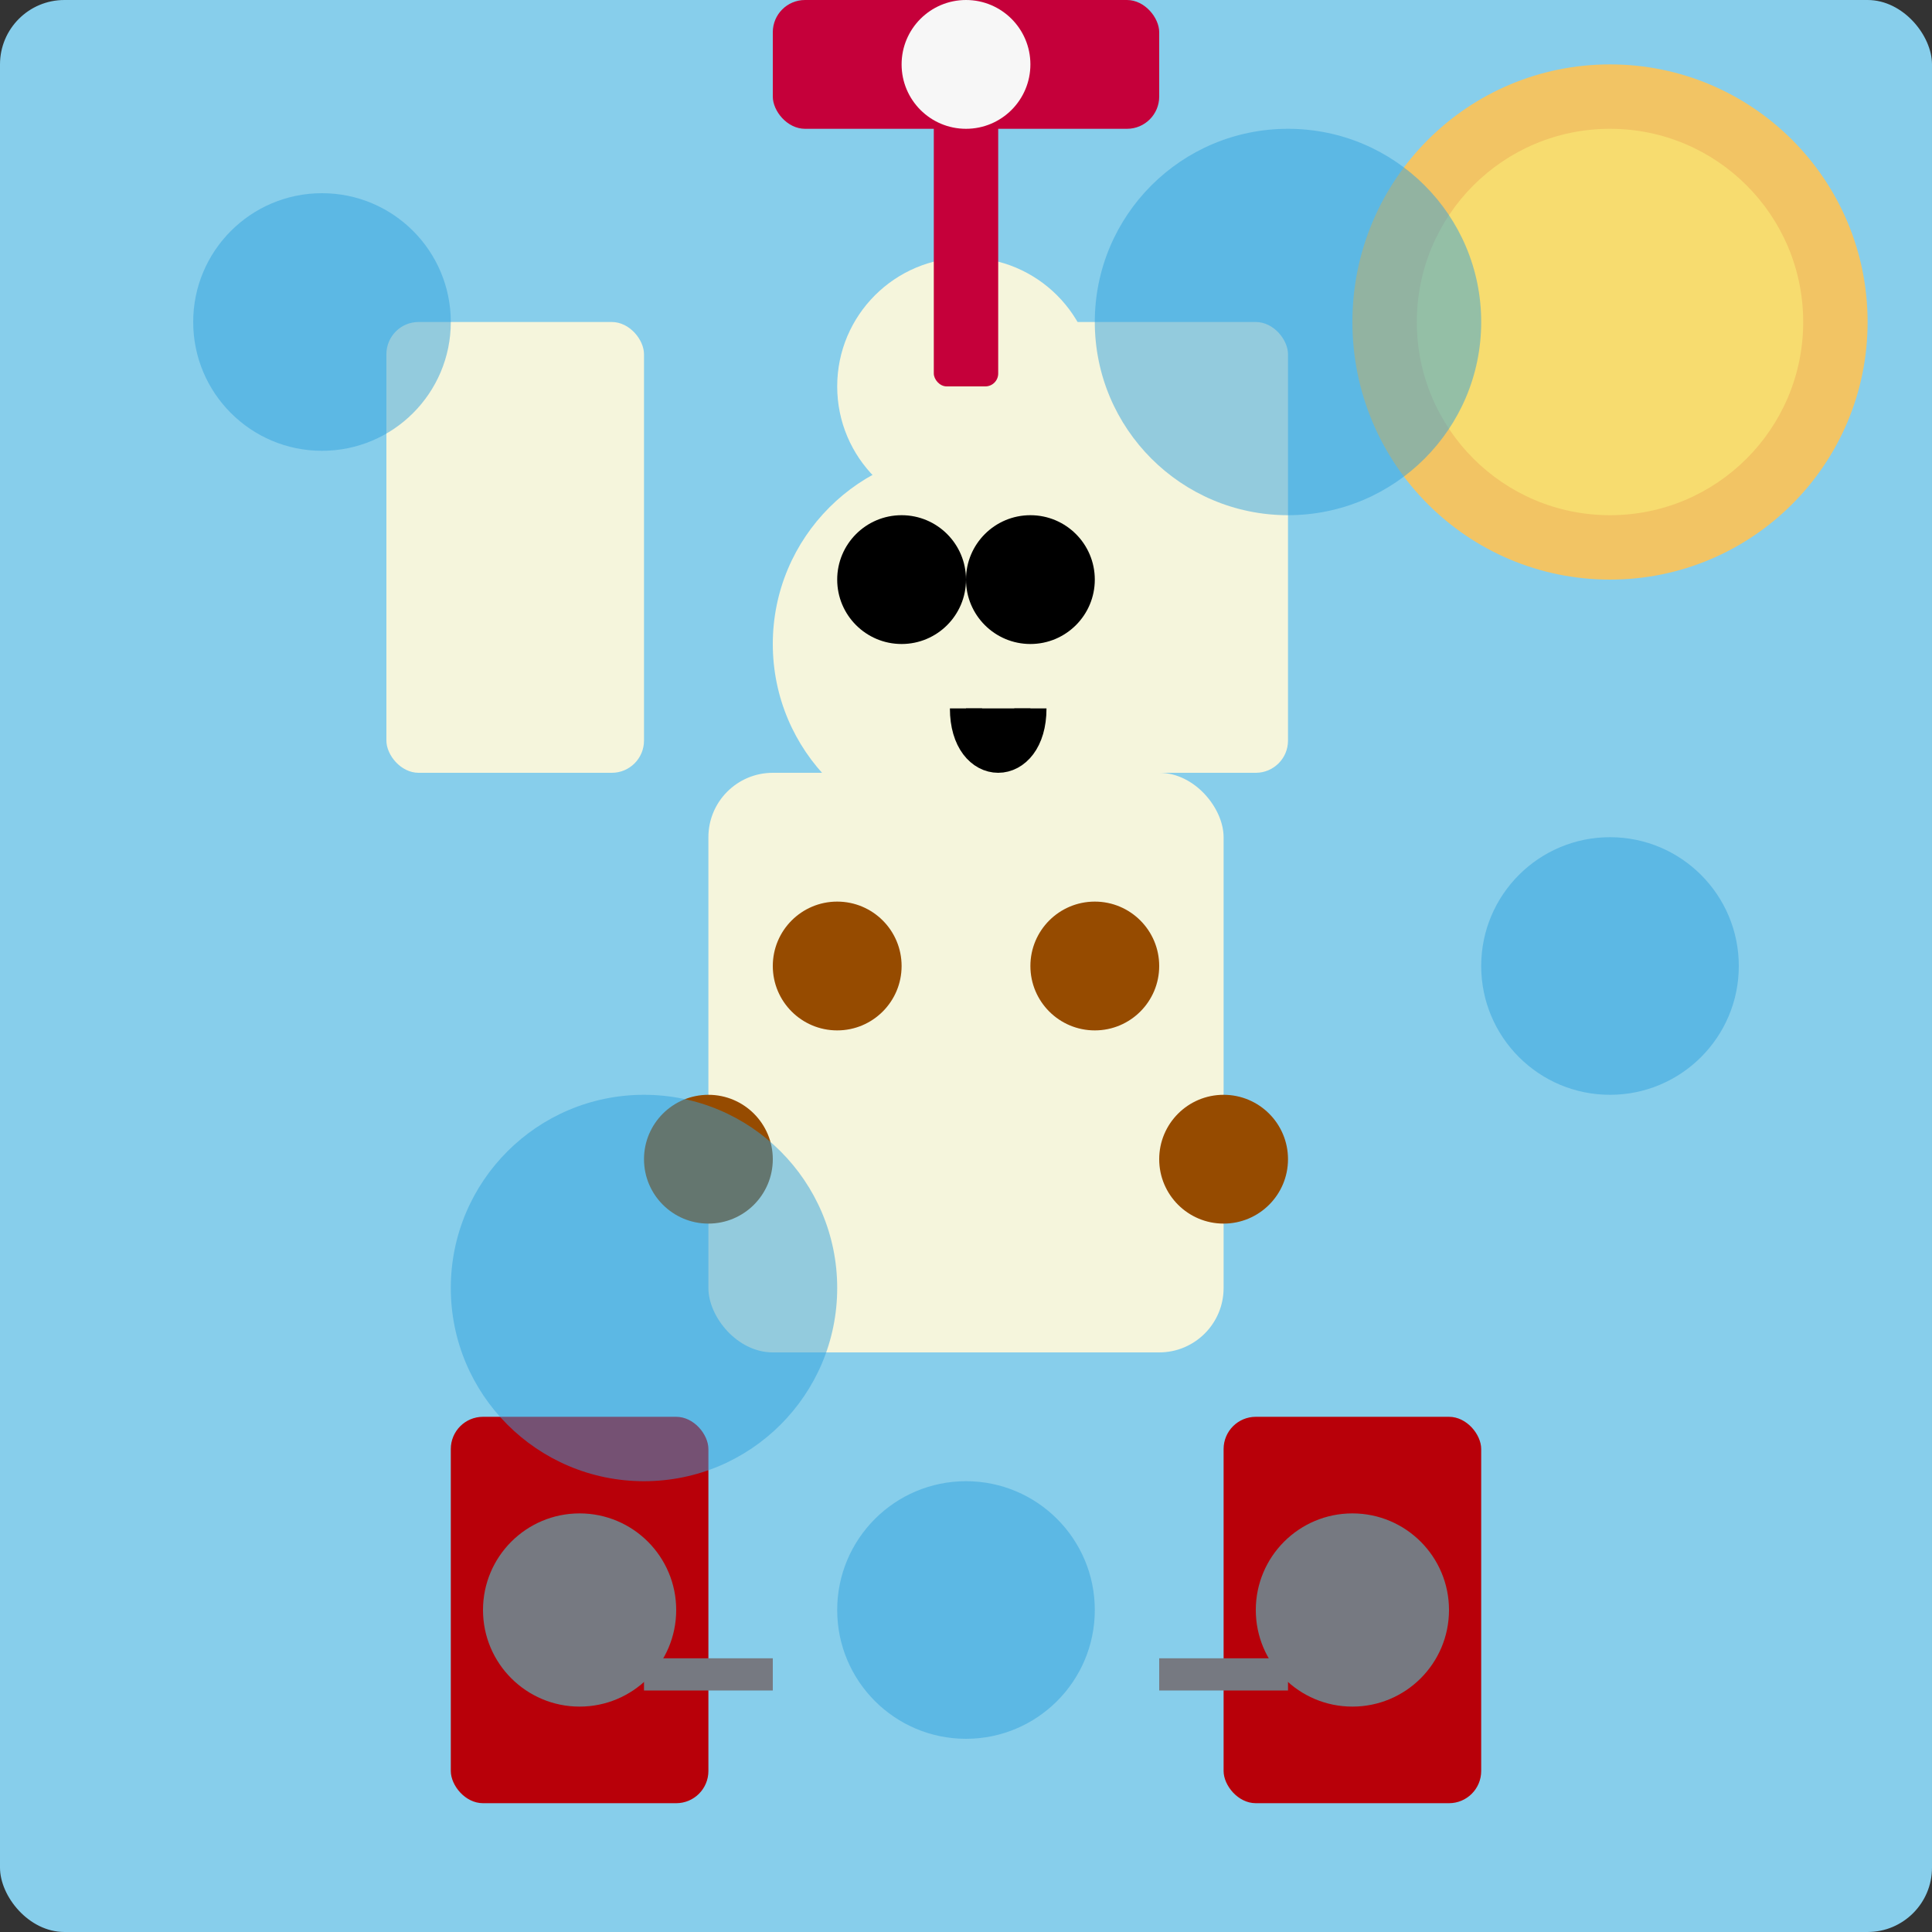 <svg viewBox="0 0 300 300" xmlns="http://www.w3.org/2000/svg">
  <rect x="0" y="0" width="300" height="300" fill="#333333" stroke="none"/>
  <!-- background -->
  <rect fill="#87CEEB" x="0" y="0" width="300" height="300" rx="10" />
  
  <!-- sun -->
  <circle cx="250" cy="50" r="40" fill="#F2C464" />
  <circle cx="250" cy="50" r="30" fill="#F7DC6F" />
  
  <!-- roller skates -->
  <rect fill="#B80009" x="70" y="220" width="40" height="60" rx="5" />
  <rect fill="#B80009" x="190" y="220" width="40" height="60" rx="5" />
  <circle cx="90" cy="250" r="15" fill="#767981" />
  <circle cx="210" cy="250" r="15" fill="#767981" />
  <path d="M100 260L120 260" stroke="#767981" stroke-width="5" />
  <path d="M200 260L180 260" stroke="#767981" stroke-width="5" />
  
  <!-- giraffe body -->
  <rect fill="#F5F5DC" x="110" y="120" width="80" height="90" rx="10" />
  <rect fill="#F5F5DC" x="60" y="50" width="40" height="70" rx="5" />
  <rect fill="#F5F5DC" x="160" y="50" width="40" height="70" rx="5" />
  <circle cx="150" cy="60" r="20" fill="#F5F5DC" />
  
  <!-- giraffe spots -->
  <circle cx="130" cy="150" r="10" fill="#964B00" />
  <circle cx="170" cy="150" r="10" fill="#964B00" />
  <circle cx="110" cy="180" r="10" fill="#964B00" />
  <circle cx="190" cy="180" r="10" fill="#964B00" />
  
  <!-- giraffe face -->
  <circle cx="150" cy="100" r="30" fill="#F5F5DC" />
  <circle cx="140" cy="90" r="10" fill="#000" />
  <circle cx="160" cy="90" r="10" fill="#000" />
  <path d="M150 110C150 120 160 120 160 110" stroke="#000" stroke-width="5" />
  
  <!-- bubble wand -->
  <rect fill="#C5003A" x="120" y="0" width="60" height="20" rx="5" />
  <rect fill="#C5003A" x="145" y="0" width="10" height="60" rx="2" />
  <circle cx="150" cy="10" r="10" fill="#F7F7F7" />
  
  <!-- bubbles -->
  <circle cx="50" cy="50" r="20" fill="#33A2DE" opacity="0.5" />
  <circle cx="200" cy="50" r="30" fill="#33A2DE" opacity="0.5" />
  <circle cx="250" cy="150" r="20" fill="#33A2DE" opacity="0.5" />
  <circle cx="100" cy="200" r="30" fill="#33A2DE" opacity="0.5" />
  <circle cx="150" cy="250" r="20" fill="#33A2DE" opacity="0.5" />
</svg>